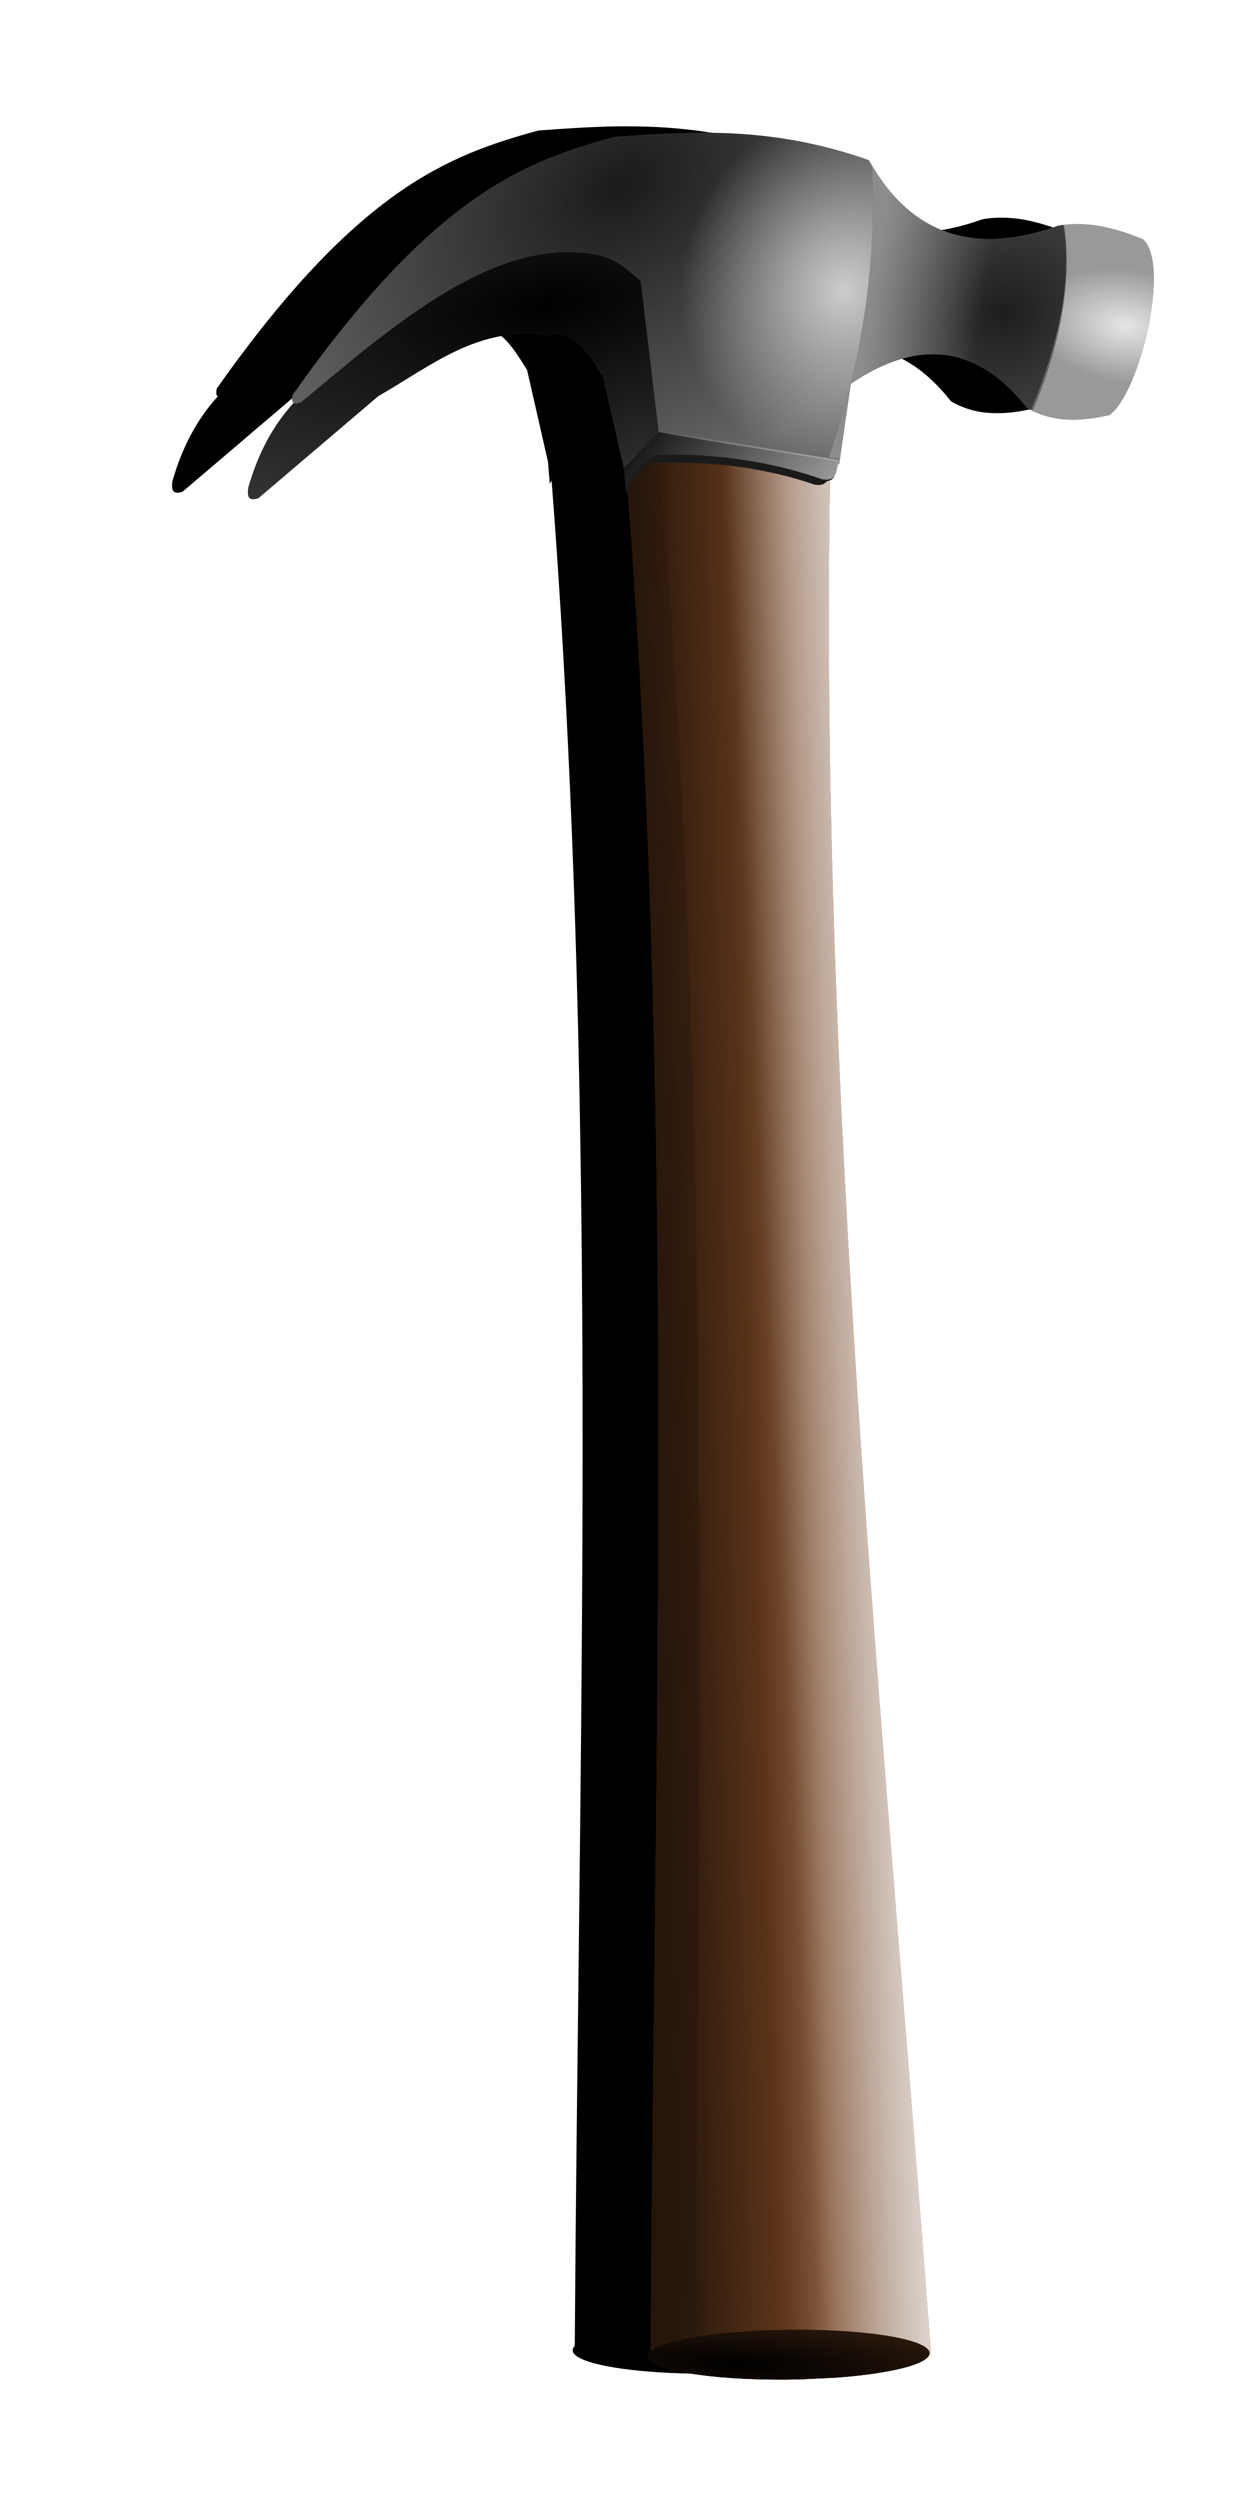 <?xml version="1.0" encoding="UTF-8" standalone="no"?>
<!-- Created with Inkscape (http://www.inkscape.org/) -->
<svg
    xmlns:inkscape="http://www.inkscape.org/namespaces/inkscape"
    xmlns:rdf="http://www.w3.org/1999/02/22-rdf-syntax-ns#"
    xmlns="http://www.w3.org/2000/svg"
    xmlns:sodipodi="http://sodipodi.sourceforge.net/DTD/sodipodi-0.dtd"
    xmlns:cc="http://creativecommons.org/ns#"
    xmlns:xlink="http://www.w3.org/1999/xlink"
    xmlns:dc="http://purl.org/dc/elements/1.1/"
    xmlns:svg="http://www.w3.org/2000/svg"
    xmlns:ns1="http://sozi.baierouge.fr"
    id="svg2"
    sodipodi:docname="hammer.svg"
    viewBox="0 0 400 800"
    version="1.1"
    inkscape:version="0.48.3.1 r9886"
  >
  <defs
      id="defs4"
    >
    <filter
        id="filter4010"
        inkscape:collect="always"
        color-interpolation-filters="sRGB"
      >
      <feGaussianBlur
          id="feGaussianBlur4012"
          stdDeviation="0.8"
          inkscape:collect="always"
      />
    </filter
    >
    <filter
        id="filter4087"
        height="1.084"
        width="1.209"
        y="-.042"
        x="-.104"
        inkscape:collect="always"
      >
      <feGaussianBlur
          id="feGaussianBlur4089"
          stdDeviation="12.613"
          inkscape:collect="always"
      />
    </filter
    >
    <linearGradient
        id="linearGradient4165"
        y2="1616"
        gradientUnits="userSpaceOnUse"
        x2="317.19"
        gradientTransform="matrix(.562 .643 -.643 .562 1066.2 -376.35)"
        y1="1572.6"
        x1="352.54"
        inkscape:collect="always"
      >
      <stop
          id="stop3917"
          style="stop-color:#c8beb7"
          offset="0"
      />
      <stop
          id="stop3919"
          style="stop-color:#c8beb7;stop-opacity:0"
          offset="1"
      />
    </linearGradient
    >
    <linearGradient
        id="linearGradient4167"
        y2="712.36"
        gradientUnits="userSpaceOnUse"
        x2="221.43"
        y1="713.79"
        x1="162.86"
        inkscape:collect="always"
      >
      <stop
          id="stop3135"
          style="stop-color:#000000"
          offset="0"
      />
      <stop
          id="stop3137"
          style="stop-color:#000000;stop-opacity:0"
          offset="1"
      />
    </linearGradient
    >
    <linearGradient
        id="linearGradient4169"
        y2="672.36"
        gradientUnits="userSpaceOnUse"
        x2="208.57"
        y1="669.5"
        x1="264.29"
        inkscape:collect="always"
      >
      <stop
          id="stop3145"
          style="stop-color:#ffffff"
          offset="0"
      />
      <stop
          id="stop3147"
          style="stop-color:#ffffff;stop-opacity:0"
          offset="1"
      />
    </linearGradient
    >
    <linearGradient
        id="linearGradient4171"
        y2="1550.4"
        gradientUnits="userSpaceOnUse"
        x2="329.31"
        gradientTransform="matrix(.562 .643 -.643 .562 1066.2 -376.35)"
        y1="1674.6"
        x1="241.43"
        inkscape:collect="always"
      >
      <stop
          id="stop3909"
          style="stop-color:#28170b"
          offset="0"
      />
      <stop
          id="stop3911"
          style="stop-color:#28170b;stop-opacity:0"
          offset="1"
      />
    </linearGradient
    >
    <radialGradient
        id="radialGradient4173"
        gradientUnits="userSpaceOnUse"
        cy="1369.9"
        cx="-29.905"
        gradientTransform="matrix(.461 .719 -1.032 .661 1596.2 -510.57)"
        r="94.596"
        inkscape:collect="always"
      >
      <stop
          id="stop3794"
          style="stop-color:#1a1a1a"
          offset="0"
      />
      <stop
          id="stop3796"
          style="stop-color:#1a1a1a;stop-opacity:0"
          offset="1"
      />
    </radialGradient
    >
    <radialGradient
        id="radialGradient4175"
        gradientUnits="userSpaceOnUse"
        cy="1336"
        cx="44.854"
        gradientTransform="matrix(.478 .033 -.037 .526 258.42 -302.05)"
        r="94.596"
        inkscape:collect="always"
      >
      <stop
          id="stop3846"
          style="stop-color:#cccccc"
          offset="0"
      />
      <stop
          id="stop3848"
          style="stop-color:#cccccc;stop-opacity:0"
          offset="1"
      />
    </radialGradient
    >
    <radialGradient
        id="radialGradient4177"
        gradientUnits="userSpaceOnUse"
        cy="1305.2"
        cx="81.995"
        gradientTransform="matrix(.562 .643 -.734 .642 1187.1 -482.21)"
        r="46.781"
        inkscape:collect="always"
      >
      <stop
          id="stop3806"
          style="stop-color:#000000"
          offset="0"
      />
      <stop
          id="stop3808"
          style="stop-color:#000000;stop-opacity:0"
          offset="1"
      />
    </radialGradient
    >
    <linearGradient
        id="linearGradient4179"
        y2="1305.7"
        gradientUnits="userSpaceOnUse"
        x2="75.322"
        gradientTransform="matrix(.562 .643 -.643 .562 1066.2 -376.35)"
        y1="1329"
        x1="48.498"
        inkscape:collect="always"
      >
      <stop
          id="stop3816"
          style="stop-color:#b3b3b3"
          offset="0"
      />
      <stop
          id="stop3818"
          style="stop-color:#b3b3b3;stop-opacity:0"
          offset="1"
      />
    </linearGradient
    >
    <radialGradient
        id="radialGradient4181"
        gradientUnits="userSpaceOnUse"
        cy="1434.7"
        cx="-25.372"
        gradientTransform="matrix(.267 1.859 -4.684 .673 6875.1 -512.1)"
        r="43.391"
        inkscape:collect="always"
      >
      <stop
          id="stop3826"
          style="stop-color:#000000"
          offset="0"
      />
      <stop
          id="stop3828"
          style="stop-color:#000000;stop-opacity:0"
          offset="1"
      />
    </radialGradient
    >
    <radialGradient
        id="radialGradient4183"
        gradientUnits="userSpaceOnUse"
        cy="1285.2"
        cx="117.25"
        gradientTransform="matrix(.925 .13 -.078 .555 300.07 -316.54)"
        r="28.07"
        inkscape:collect="always"
      >
      <stop
          id="stop3836"
          style="stop-color:#e6e6e6"
          offset="0"
      />
      <stop
          id="stop3838"
          style="stop-color:#e6e6e6;stop-opacity:0"
          offset="1"
      />
    </radialGradient
    >
    <linearGradient
        id="linearGradient4185"
        y2="1410"
        gradientUnits="userSpaceOnUse"
        x2="35.355"
        gradientTransform="matrix(.562 .643 -.643 .562 1066.5 -376.8)"
        y1="1393.3"
        x1="101.52"
        inkscape:collect="always"
      >
      <stop
          id="stop3899"
          style="stop-color:#b3b3b3"
          offset="0"
      />
      <stop
          id="stop3901"
          style="stop-color:#b3b3b3;stop-opacity:0"
          offset="1"
      />
    </linearGradient
    >
    <radialGradient
        id="radialGradient4187"
        gradientUnits="userSpaceOnUse"
        cy="1841.5"
        cx="603.39"
        gradientTransform="matrix(1.898 -1.663 -.385 9.886 167.1 -15341)"
        r="10.102"
        inkscape:collect="always"
      >
      <stop
          id="stop3921"
          style="stop-color:#000000"
          offset="0"
      />
      <stop
          id="stop3923"
          style="stop-color:#000000;stop-opacity:0"
          offset="1"
      />
    </radialGradient
    >
  </defs
  >
  <sodipodi:namedview
      id="base"
      bordercolor="#666666"
      inkscape:pageshadow="2"
      inkscape:window-y="0"
      pagecolor="#ffffff"
      inkscape:window-height="708"
      inkscape:window-maximized="1"
      inkscape:zoom="0.49497475"
      inkscape:window-x="0"
      showgrid="false"
      borderopacity="1.0"
      inkscape:current-layer="layer1"
      inkscape:cx="-313.57159"
      inkscape:cy="337.2076"
      inkscape:window-width="1362"
      inkscape:pageopacity="0.0"
      inkscape:document-units="px"
  />
  <g
      id="layer1"
      inkscape:label="Layer 1"
      inkscape:groupmode="layer"
      transform="translate(0 -252.36)"
    >
    <g
        id="g4139"
        transform="translate(0 0)"
      >
      <path
          id="path3976"
          d="m200.8 292.77c-9.724-0.001-19.103 0.683-28.5 1.344-28.431 7.831-57.695 18.404-102.94 82.594-0.303 1.435-0.128 2.18 0.344 2.5-6.543 7.155-11.437 16.19-14.562 27.25-0.161 1.917-0.298 3.845 2.094 3.531 0.342-0.045 0.735-0.139 1.188-0.281l38.406-32.719c16.785-9.552 32.041-22.722 54.25-19.344 8.504-2.054 12.954 5.758 17.594 13.156l6.688 29.344 0.562 7.094c0.086-0.261 0.188-0.498 0.281-0.75l0.031 0.25c0.073-0.223 0.202-0.409 0.281-0.625 0.693 9.106 1.364 18.212 1.969 27.312 2.539 38.191 4.331 76.333 5.562 114.44 0.205 6.351 0.388 12.682 0.562 19.031 0 0.01-0 0.021 0 0.031 1.573 57.128 1.955 114.18 1.781 171.19-0 0.01 0 0.021 0 0.031-0.269 88.337-1.884 176.59-2.469 264.91-0.644 0.664-0.831 1.37-0.5 2.062 2.087 4.365 23.885 7.381 48.688 6.75l11.375-0.562c17.787-1.31 29.556-4.369 29.906-7.656 0.095 0.028 0.186 0.066 0.281 0.094-0.953-12.712-1.915-25.414-2.906-38.125-14.595-187.09-32.559-374.1-29.438-561.62 0.721-0.317 1.21-0.849 1.531-1.531 0.648-0.972 0.878-2.347 1.156-3.656l0.25 0.031 3.719-25.75c5.3-3.596 10.461-6.194 15.469-7.75 0.627-0.194 1.252-0.37 1.875-0.531 9.335-2.423 18.14-1.156 26.375 4.125 0.008 0.005 0.024-0.005 0.031 0 1.64 1.053 3.249 2.283 4.844 3.656 0.006 0.005 0.025-0.005 0.031 0 0.528 0.455 1.04 0.947 1.562 1.438 0.006 0.005 0.025-0.005 0.031 0 2.109 1.98 4.162 4.249 6.188 6.812 0.363 0.21 0.758 0.406 1.125 0.594 0.029 0.015 0.065 0.016 0.094 0.031 0.012 0.006 0.019 0.025 0.031 0.031 2.551 1.312 5.134 2.158 7.781 2.625 0.073 0.013 0.146 0.019 0.219 0.031 0.02 0.003 0.042-0.003 0.062 0 0.095 0.016 0.187 0.048 0.281 0.062 0.391 0.061 0.794 0.11 1.188 0.156 0.908 0.106 1.834 0.158 2.75 0.188 0.781 0.025 1.557 0.025 2.344 0 0.042-0.001 0.083 0.001 0.125 0 0.031-0.001 0.062 0.001 0.094 0 0.283-0.011 0.56-0.015 0.844-0.031 0.31-0.018 0.626-0.038 0.938-0.062 1.76-0.142 3.531-0.392 5.312-0.719 1.051-0.193 2.099-0.414 3.156-0.656 0.586-0.41 1.195-0.968 1.781-1.625 0.293-0.33 0.583-0.676 0.875-1.062 0.008-0.011 0.023-0.02 0.031-0.031 0.059-0.079 0.128-0.169 0.188-0.25 0.239-0.326 0.451-0.67 0.688-1.031 0.233-0.356 0.457-0.738 0.688-1.125 0.058-0.097 0.13-0.183 0.188-0.281 0.259-0.445 0.526-0.924 0.781-1.406 0.027-0.052 0.067-0.104 0.094-0.156 0.252-0.481 0.503-0.987 0.75-1.5 0.03-0.062 0.064-0.125 0.094-0.188 0.243-0.511 0.482-1.023 0.719-1.562 0.031-0.071 0.063-0.147 0.094-0.219 0.234-0.538 0.46-1.093 0.688-1.656 0.033-0.081 0.061-0.169 0.094-0.25 0.02-0.051 0.042-0.105 0.062-0.156 0.203-0.51 0.397-1.035 0.594-1.562 0.246-0.661 0.484-1.346 0.719-2.031 0.039-0.114 0.086-0.229 0.125-0.344 0.196-0.579 0.375-1.157 0.562-1.75 0.039-0.124 0.086-0.25 0.125-0.375 0.155-0.498 0.289-1.025 0.438-1.531 0.018-0.063 0.044-0.125 0.062-0.188 0.006-0.022 0.025-0.041 0.031-0.062 0.042-0.145 0.083-0.292 0.125-0.438 0.167-0.584 0.342-1.158 0.5-1.75 0.042-0.156 0.084-0.312 0.125-0.469 0.151-0.577 0.296-1.168 0.438-1.75 0.043-0.176 0.083-0.355 0.125-0.531 0.136-0.573 0.28-1.144 0.406-1.719 0.041-0.188 0.085-0.374 0.125-0.562 0.034-0.157 0.061-0.312 0.094-0.469 0.126-0.604 0.229-1.209 0.344-1.812 0.105-0.555 0.218-1.104 0.312-1.656 0.036-0.21 0.059-0.415 0.094-0.625 0.087-0.53 0.173-1.068 0.25-1.594 0.143-0.976 0.269-1.952 0.375-2.906 0.055-0.494 0.112-0.982 0.156-1.469 0.022-0.241 0.043-0.479 0.062-0.719 0.023-0.286 0.043-0.561 0.062-0.844 0.003-0.042-0.003-0.083 0-0.125 0.01-0.146 0.023-0.292 0.031-0.438 0.056-0.947 0.084-1.848 0.094-2.75 0.027-2.406-0.097-4.638-0.438-6.594-0.041-0.236-0.078-0.46-0.125-0.688-0.018-0.088-0.044-0.163-0.062-0.25-0.094-0.432-0.197-0.851-0.312-1.25-0.054-0.187-0.128-0.352-0.188-0.531-0.007-0.022-0.024-0.041-0.031-0.062-0.02-0.059-0.011-0.129-0.031-0.188-0.073-0.21-0.139-0.395-0.219-0.594-0.053-0.131-0.1-0.249-0.156-0.375-0.01-0.022-0.022-0.041-0.031-0.062-0.033-0.073-0.06-0.147-0.094-0.219-0.037-0.077-0.087-0.143-0.125-0.219-0.109-0.217-0.224-0.425-0.344-0.625-0.158-0.263-0.323-0.518-0.5-0.75-0.121-0.159-0.245-0.326-0.375-0.469-0.128-0.146-0.267-0.279-0.406-0.406-3.35-1.354-6.708-2.519-10.094-3.375-0.187-0.047-0.376-0.08-0.562-0.125-0.376-0.091-0.748-0.199-1.125-0.281-0.251-0.055-0.499-0.105-0.75-0.156-0.31-0.063-0.627-0.13-0.938-0.188-0.221-0.041-0.435-0.087-0.656-0.125-0.827-0.141-1.638-0.25-2.469-0.344-0.093-0.011-0.188-0.021-0.281-0.031-0.137-0.015-0.269-0.018-0.406-0.031-0.426-0.041-0.855-0.066-1.281-0.094-0.104-0.007-0.209-0.025-0.312-0.031-0.219-0.012-0.437-0.023-0.656-0.031-0.093-0.004-0.188 0.003-0.281 0-1.109-0.035-2.228-0.035-3.344 0.031-0.188 0.011-0.374 0.017-0.562 0.031-0.113 0.009-0.231 0.021-0.344 0.031-0.41 0.035-0.808 0.075-1.219 0.125-0.042 0.005-0.083 0.026-0.125 0.031-0.01 0.001-0.021-0.001-0.031 0-0.002-0.01 0.002-0.021 0-0.031-0.586 0.074-1.162 0.207-1.75 0.312-5.176 1.843-10.15 3.078-14.906 3.719-1.018 0.137-2.033 0.264-3.031 0.344-0.062 0.005-0.126-0.005-0.188 0-0.094 0.007-0.188 0.025-0.281 0.031-0.567 0.04-1.127 0.072-1.688 0.094-0.869 0.033-1.741 0.045-2.594 0.031-0.357-0.006-0.709-0.018-1.062-0.031-0.165-0.006-0.335-0.023-0.5-0.031-0.135-0.007-0.272-0.023-0.406-0.031-0.042-0.002-0.083 0.003-0.125 0-0.052-0.003-0.104 0.003-0.156 0-1.065-0.069-2.117-0.199-3.156-0.344-0.051-0.007-0.105 0.007-0.156 0-0.023-0.003-0.04-0.028-0.062-0.031-0.02-0.003-0.042 0.003-0.062 0-0.062-0.009-0.125-0.022-0.188-0.031-0.105-0.016-0.208-0.015-0.312-0.031-1.094-0.174-2.186-0.395-3.25-0.656-0.084-0.021-0.166-0.041-0.25-0.062-0.053-0.013-0.103-0.049-0.156-0.062-0.051-0.013-0.105-0.018-0.156-0.031-1.08-0.282-2.14-0.594-3.188-0.969-0.146-0.052-0.292-0.102-0.438-0.156-0.464-0.172-0.918-0.372-1.375-0.562-0.273-0.114-0.542-0.223-0.812-0.344-0.158-0.07-0.311-0.146-0.469-0.219-0.009-0.004-0.023 0.004-0.031 0-0.262-0.121-0.522-0.247-0.781-0.375-1.43-0.703-2.826-1.509-4.188-2.406-0.043-0.028-0.082-0.065-0.125-0.094-0.407-0.271-0.818-0.556-1.219-0.844-0.176-0.126-0.357-0.245-0.531-0.375-0.358-0.266-0.71-0.532-1.062-0.812-0.231-0.184-0.458-0.372-0.688-0.562-0.177-0.147-0.355-0.287-0.531-0.438-0.033-0.029-0.06-0.065-0.094-0.094-0.419-0.361-0.838-0.742-1.25-1.125-0.005-0.005-0.026 0.005-0.031 0-0.064-0.059-0.124-0.128-0.188-0.188-0.456-0.429-0.897-0.888-1.344-1.344-0.723-0.738-1.458-1.504-2.156-2.312-0.169-0.196-0.332-0.394-0.5-0.594-0.241-0.287-0.481-0.579-0.719-0.875-0.042-0.051-0.084-0.104-0.125-0.156-0.056-0.07-0.101-0.149-0.156-0.219-0.15-0.19-0.319-0.369-0.469-0.562-0.221-0.287-0.438-0.58-0.656-0.875-0.028-0.037-0.035-0.088-0.062-0.125-0.009-0.012-0.023-0.019-0.031-0.031-0.316-0.43-0.627-0.867-0.938-1.312-0.341-0.49-0.697-0.99-1.031-1.5-0.086-0.131-0.164-0.274-0.25-0.406-0.476-0.738-0.944-1.471-1.406-2.25-0.348-0.586-0.691-1.171-1.031-1.781-19.599-6.878-36.731-8.748-52.938-8.75z"
          style="filter:url(#filter4087);fill:#000000"
          inkscape:connector-curvature="0"
      />
      <g
          id="g4091"
          transform="translate(25.313 .863)"
        >
        <g
            id="g3927"
            transform="matrix(1.156 0 0 1.156 -21.664 -120.54)"
          >
          <path
              id="path3905"
              sodipodi:nodetypes="cccccc"
              style="fill:#784421"
              inkscape:connector-curvature="0"
              d="m226.76 445.5c-3.701 176.37 14.644 352.21 27.831 528.18-28.085-8.313-53.455-6.225-77.657 0.336 1.145-175.37 6.974-350.42-7.139-526.8l11.034-9.658z"
          />
          <path
              id="path3004"
              d="m226.76 445.5c-3.701 176.37 14.644 352.21 27.831 528.18-28.085-8.313-53.455-6.225-77.657 0.336 1.145-175.37 6.974-350.42-7.139-526.8l11.034-9.658z"
              sodipodi:nodetypes="cccccc"
              style="opacity:.928;fill:url(#linearGradient4165)"
              inkscape:connector-curvature="0"
          />
          <path
              id="path3131"
              sodipodi:nodetypes="cccccc"
              style="opacity:.928;fill:url(#linearGradient4167)"
              inkscape:connector-curvature="0"
              d="m226.76 445.5c-3.701 176.37 14.644 352.21 27.831 528.18-28.085-8.313-53.455-6.225-77.657 0.336 1.145-175.37 6.974-350.42-7.139-526.8l11.034-9.658z"
          />
          <path
              id="path3141"
              d="m226.76 445.5c-3.701 176.37 14.644 352.21 27.831 528.18-28.085-8.313-53.455-6.225-77.657 0.336 1.145-175.37 6.974-350.42-7.139-526.8l11.034-9.658z"
              sodipodi:nodetypes="cccccc"
              style="opacity:.928;fill:url(#linearGradient4169)"
              inkscape:connector-curvature="0"
          />
          <path
              id="path4008"
              style="filter:url(#filter4010);fill:#1a1a1a"
              d="m83.338 1375.9c1.587 2.639 5.095 5.064 1.01 8.334-14.178 7.952-28.861 19.944-41.416 35.355-1.195 4.798-0.821 9.597 2.02 14.395l-5.808-4.293-1.515-15.91z"
              sodipodi:nodetypes="ccccccc"
              transform="matrix(.533 .609 -.622 .544 1038.4 -348.4)"
              inkscape:connector-curvature="0"
          />
          <path
              id="path3006"
              d="m178.46 439.63-8.655 7.575c14.113 176.38 8.275 351.44 7.131 526.8 4.131-1.12 8.3-2.102 12.506-2.931 0.884-178.86 4.684-358.82-10.982-531.45z"
              style="fill:url(#linearGradient4171)"
              inkscape:connector-curvature="0"
          />
          <path
              id="path3008"
              sodipodi:rx="10.101525"
              sodipodi:ry="57.578693"
              style="fill:#502d16"
              sodipodi:type="arc"
              d="m610.13 1838.3c0 31.8-4.523 57.579-10.102 57.579-5.579 0-10.102-25.779-10.102-57.579s4.523-57.579 10.102-57.579c4.584 0 8.593 17.594 9.766 42.853"
              sodipodi:open="true"
              transform="matrix(.324 .677 -.675 .017 1261.6 536.17)"
              sodipodi:cy="1838.2609"
              sodipodi:cx="600.03064"
              sodipodi:end="6.0245709"
              sodipodi:start="0"
          />
          <path
              id="path3022"
              sodipodi:nodetypes="cccccccccccccc"
              style="fill:#666666"
              inkscape:connector-curvature="0"
              d="m313.25 388.06c7.732 7.046-1.048 42.89-9.288 48.659-7.874 1.801-15.589 2.216-22.78-1.948-14.058-17.785-30.455-19.174-48.83-6.706l-3.21 22.264-49.978-8.944-4.998-41.829c-3.677-2.996-6.898-6.391-12.911-7.343-27.289-4.571-54.117 18.47-80.956 40.866-1.828 0.817-3.018 0.715-2.468-1.893 39.142-55.534 64.445-64.675 89.041-71.45 21.68-1.525 43.332-3.105 70.462 6.416 12.041 21.592 30.031 26.144 52.39 18.181 8.02-1.441 15.809 0.608 23.526 3.726z"
          />
          <path
              id="path3842"
              sodipodi:nodetypes="cccccccccccccc"
              style="fill:url(#radialGradient4173)"
              inkscape:connector-curvature="0"
              d="m313.25 388.06c7.732 7.046-1.048 42.89-9.288 48.659-7.874 1.801-15.589 2.216-22.78-1.948-14.058-17.785-30.455-19.174-48.83-6.706l-3.21 22.264-49.978-8.944-4.998-41.829c-3.677-2.996-6.898-6.391-12.911-7.343-27.289-4.571-54.117 18.47-80.956 40.866-1.828 0.817-3.018 0.715-2.468-1.893 39.142-55.534 64.445-64.675 89.041-71.45 21.68-1.525 43.332-3.105 70.462 6.416 12.041 21.592 30.031 26.144 52.39 18.181 8.02-1.441 15.809 0.608 23.526 3.726z"
          />
          <path
              id="path2996"
              d="m313.25 388.06c7.732 7.046-1.048 42.89-9.288 48.659-7.874 1.801-15.589 2.216-22.78-1.948-14.058-17.785-30.455-19.174-48.83-6.706l-3.21 22.264-49.978-8.944-4.998-41.829c-3.677-2.996-6.898-6.391-12.911-7.343-27.289-4.571-54.117 18.47-80.956 40.866-1.828 0.817-3.018 0.715-2.468-1.893 39.142-55.534 64.445-64.675 89.041-71.45 21.68-1.525 43.332-3.105 70.462 6.416 12.041 21.592 30.031 26.144 52.39 18.181 8.02-1.441 15.809 0.608 23.526 3.726z"
              sodipodi:nodetypes="cccccccccccccc"
              style="fill:url(#radialGradient4175)"
              inkscape:connector-curvature="0"
          />
          <path
              id="path2998"
              style="fill:#4d4d4d"
              inkscape:connector-curvature="0"
              d="m174.17 399.56c-3.677-2.996-6.906-6.395-12.919-7.346-27.289-4.571-54.114 18.456-80.952 40.853-0.946 0.423-1.725 0.598-2.176 0.309-5.661 6.19-9.89 14.008-12.593 23.576-0.16 1.896-0.289 3.781 2.84 2.799l33.217-28.294c14.522-8.264 27.721-19.676 46.936-16.753 7.357-1.777 11.208 4.994 15.222 11.395l5.875 25.675 9.99-10.304-0.449-0.068-4.989-41.841z"
          />
          <path
              id="path3000"
              style="fill:#999999"
              inkscape:connector-curvature="0"
              d="m313.6 388.41c-0.11-0.126-0.233-0.254-0.354-0.364-7.185-2.904-14.442-4.875-21.881-3.971 2.676 16.466-1.895 35.741-8.645 51.506 6.748 3.279 13.923 2.802 21.238 1.129 8.112-5.678 16.75-40.493 9.642-48.3z"
          />
          <path
              id="path3002"
              style="fill:#4d4d4d"
              inkscape:connector-curvature="0"
              d="m291.23 384.08c-0.507 0.064-1.003 0.167-1.511 0.259-21.819 7.77-39.472 3.606-51.502-16.663 1.396 28.363-3.001 55.166-11.97 80.729l3.068 0.507 3.032-20.846c18.375-12.468 34.759-11.078 48.817 6.708 0.349 0.202 0.708 0.381 1.059 0.562 8.523-20.352 11.255-37.287 9.007-51.255z"
          />
          <path
              id="path3802"
              style="opacity:.621;fill:url(#radialGradient4177)"
              inkscape:connector-curvature="0"
              d="m291.23 384.08c-0.507 0.064-1.003 0.167-1.511 0.259-21.819 7.77-39.472 3.606-51.502-16.663 1.396 28.363-3.001 55.166-11.97 80.729l3.068 0.507 3.032-20.846c18.375-12.468 34.759-11.078 48.817 6.708 0.349 0.202 0.708 0.381 1.059 0.562 8.523-20.352 11.255-37.287 9.007-51.255z"
          />
          <path
              id="path3812"
              style="opacity:.621;fill:url(#linearGradient4179)"
              inkscape:connector-curvature="0"
              d="m291.23 384.08c-0.507 0.064-1.003 0.167-1.511 0.259-21.819 7.77-39.472 3.606-51.502-16.663 1.396 28.363-3.001 55.166-11.97 80.729l3.068 0.507 3.032-20.846c18.375-12.468 34.759-11.078 48.817 6.708 0.349 0.202 0.708 0.381 1.059 0.562 8.523-20.352 11.255-37.287 9.007-51.255z"
          />
          <path
              id="path3822"
              style="fill:url(#radialGradient4181)"
              inkscape:connector-curvature="0"
              d="m174.17 399.56c-3.677-2.996-6.906-6.395-12.919-7.346-27.289-4.571-54.114 18.456-80.952 40.853-0.946 0.423-1.725 0.598-2.176 0.309-5.661 6.19-9.89 14.008-12.593 23.576-0.16 1.896-0.289 3.781 2.84 2.799l33.217-28.294c14.522-8.264 27.721-19.676 46.936-16.753 7.357-1.777 11.208 4.994 15.222 11.395l5.875 25.675 9.99-10.304-0.449-0.068-4.989-41.841z"
          />
          <path
              id="path3832"
              style="fill:url(#radialGradient4183)"
              inkscape:connector-curvature="0"
              d="m313.6 388.41c-0.11-0.126-0.233-0.254-0.354-0.364-7.185-2.904-14.442-4.875-21.881-3.971 2.676 16.466-1.895 35.741-8.645 51.506 6.748 3.279 13.923 2.802 21.238 1.129 8.112-5.678 16.75-40.493 9.642-48.3z"
          />
          <path
              id="path3893"
              d="m228.93 449.62c-0.803 2.504-0.389 6.122-4.787 5.336-13.083-4.638-29.047-7.328-46.011-6.728-3.755 1.931-6.628 4.87-8.113 9.394l-0.508-6.147 9.371-9.921z"
              sodipodi:nodetypes="ccccccc"
              style="fill:#1a1a1a"
              inkscape:connector-curvature="0"
          />
          <path
              id="path3895"
              sodipodi:nodetypes="ccccccc"
              style="fill:url(#linearGradient4185)"
              inkscape:connector-curvature="0"
              d="m229.2 449.17c-0.803 2.504-0.389 6.122-4.787 5.336-13.083-4.638-29.047-7.328-46.011-6.728-3.755 1.931-6.628 4.87-8.113 9.394l-0.508-6.147 9.371-9.921z"
          />
          <path
              id="path3923"
              sodipodi:rx="10.101525"
              sodipodi:ry="57.578693"
              style="fill:#28170b"
              sodipodi:type="arc"
              d="m610.13 1838.3c0 31.8-4.523 57.579-10.102 57.579-5.579 0-10.102-25.779-10.102-57.579s4.523-57.579 10.102-57.579c4.584 0 8.593 17.594 9.766 42.853"
              sodipodi:open="true"
              transform="matrix(.324 .677 -.675 .017 1261.6 536.17)"
              sodipodi:cy="1838.2609"
              sodipodi:cx="600.03064"
              sodipodi:end="6.0245709"
              sodipodi:start="0"
          />
          <path
              id="path3933"
              sodipodi:rx="10.101525"
              sodipodi:ry="57.578693"
              style="fill:url(#radialGradient4187)"
              sodipodi:type="arc"
              d="m610.13 1838.3c0 31.8-4.523 57.579-10.102 57.579-5.579 0-10.102-25.779-10.102-57.579s4.523-57.579 10.102-57.579c4.584 0 8.593 17.594 9.766 42.853"
              sodipodi:open="true"
              transform="matrix(.324 .677 -.675 .017 1261.6 536.17)"
              sodipodi:cy="1838.2609"
              sodipodi:cx="600.03064"
              sodipodi:end="6.0245709"
              sodipodi:start="0"
          />
        </g
        >
      </g
      >
    </g
    >
  </g
  >
</svg
>

